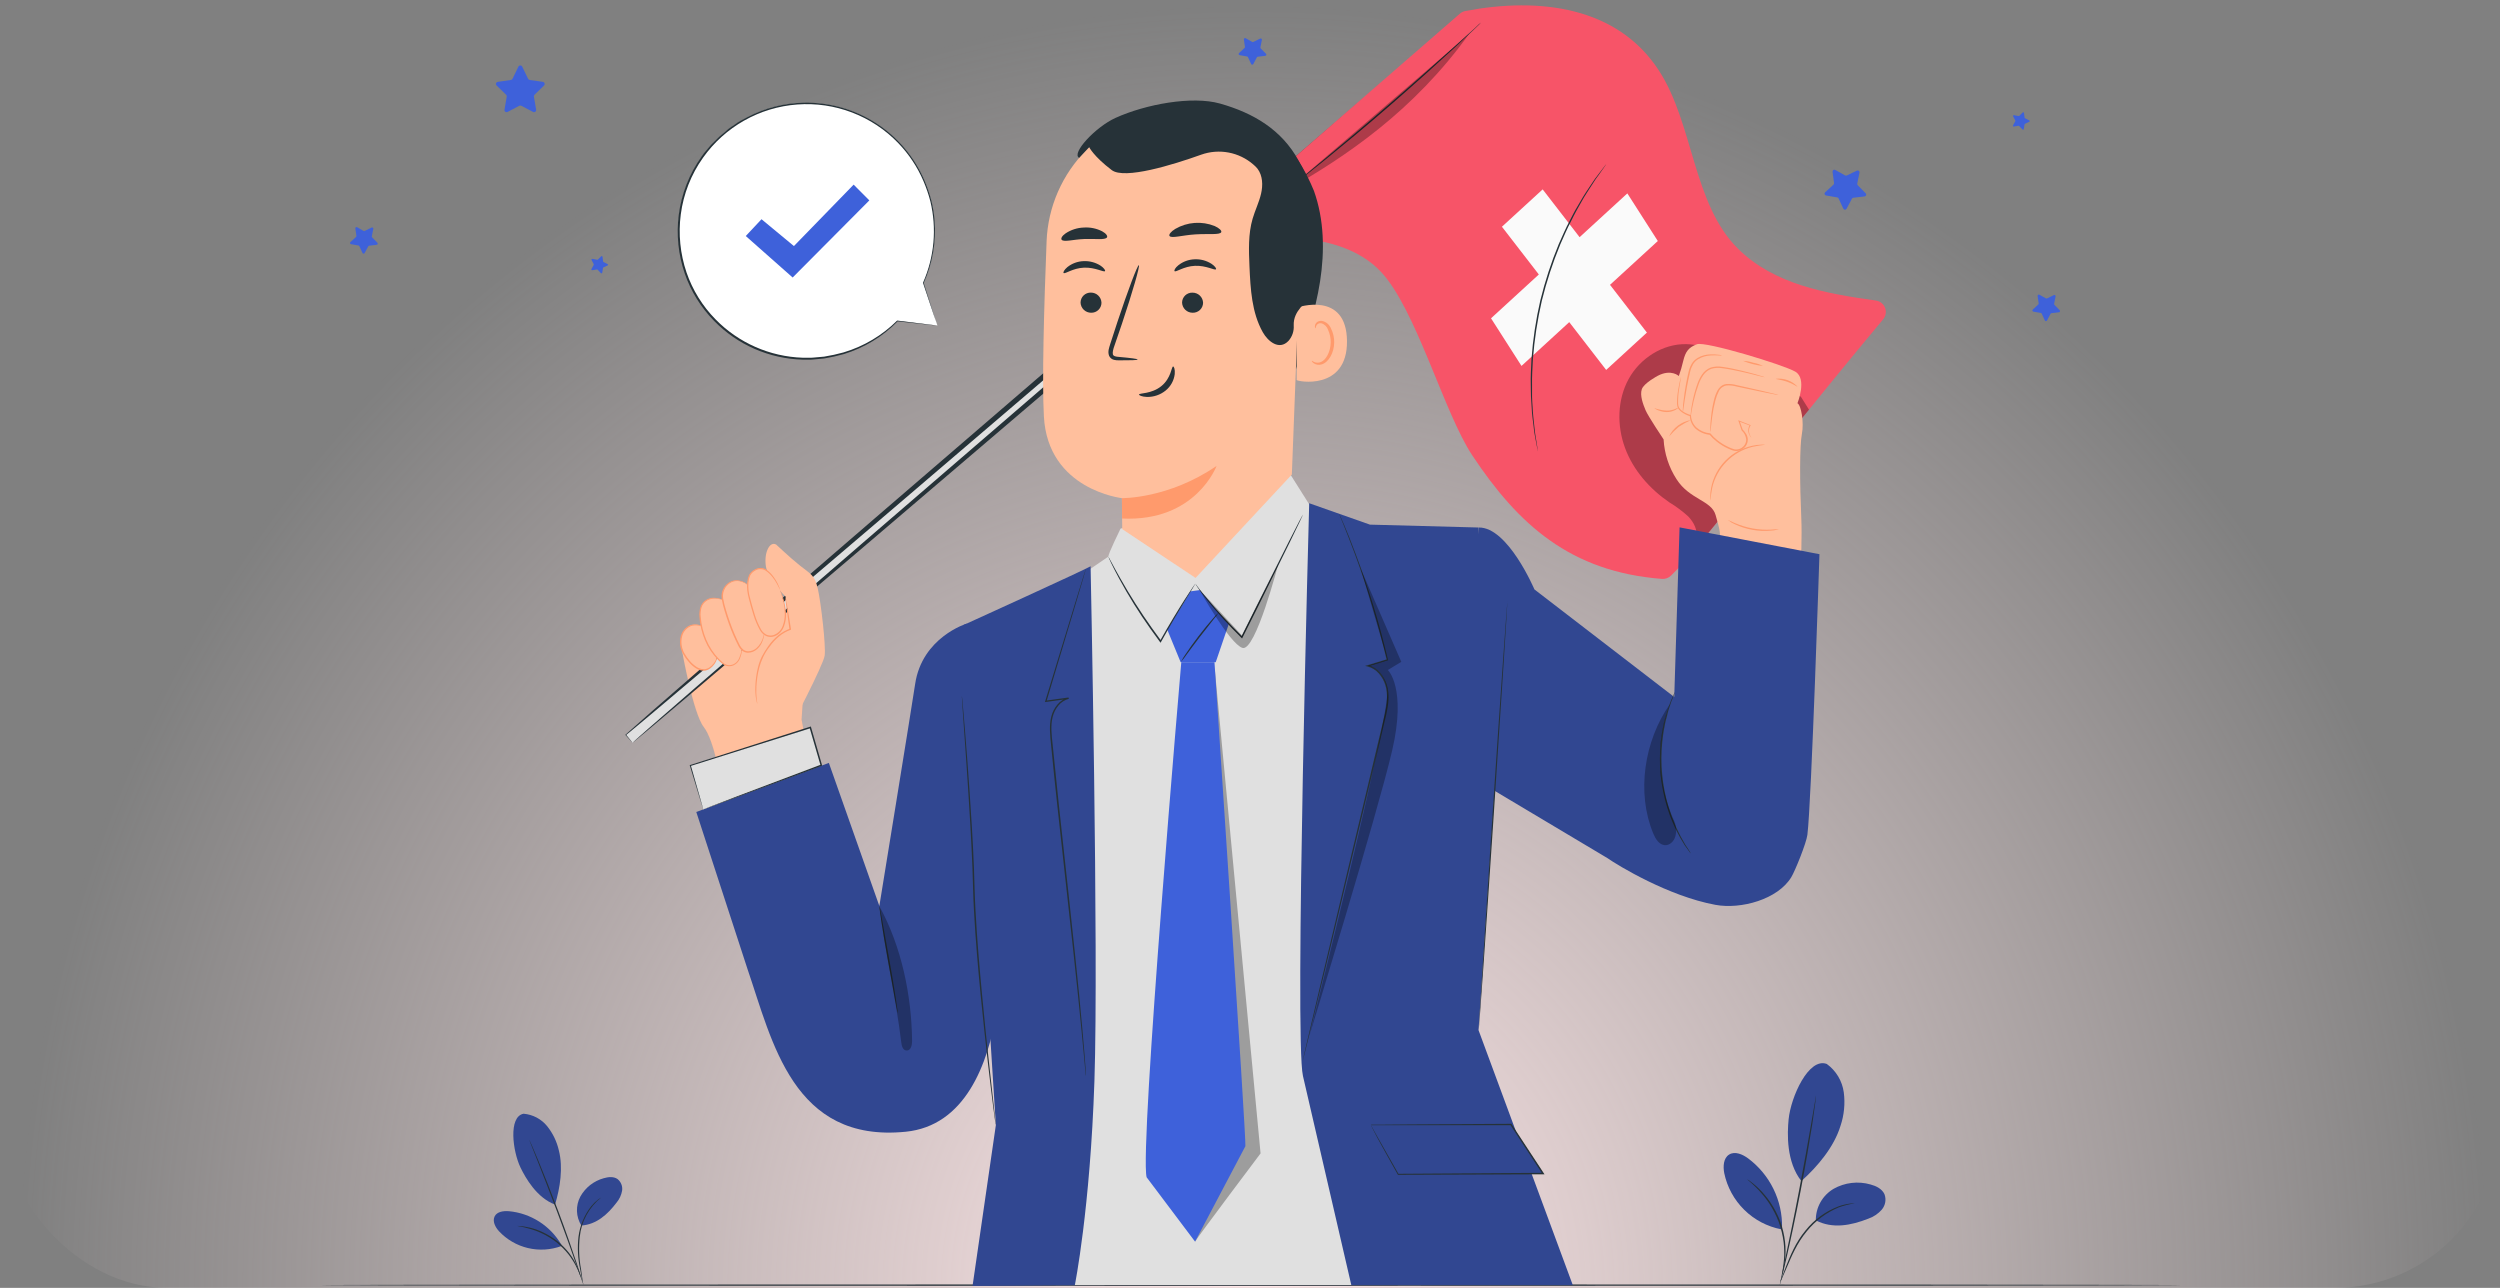 <svg xmlns="http://www.w3.org/2000/svg" width="363" height="187" viewBox="0 0 363 187" fill="none"><rect x="0" y="0" width="363" height="187" fill="#808080" stroke="none"/><rect x="0.333" y="0.5" width="362.667" height="186.5" rx="24" fill="url(#paint0_radial_2483_10552)"></rect><g clip-path="url(#clip0_2483_10552)"><path d="M46.167 186.602C46.167 186.543 106.835 186.493 181.658 186.493C256.482 186.493 317.167 186.543 317.167 186.602C317.167 186.66 256.511 186.71 181.658 186.71C106.806 186.71 46.167 186.66 46.167 186.602Z" fill="#263238"></path><path d="M75.843 9.715L76.678 11.442C76.701 11.486 76.734 11.525 76.775 11.554C76.816 11.583 76.863 11.602 76.912 11.609L78.822 11.884C78.879 11.893 78.933 11.918 78.976 11.956C79.02 11.993 79.052 12.042 79.07 12.097C79.088 12.152 79.09 12.21 79.077 12.266C79.063 12.322 79.034 12.373 78.994 12.414L77.615 13.757C77.578 13.791 77.55 13.834 77.534 13.881C77.518 13.929 77.514 13.979 77.523 14.029L77.849 15.927C77.858 15.983 77.852 16.041 77.83 16.095C77.808 16.148 77.772 16.194 77.726 16.227C77.679 16.261 77.624 16.282 77.567 16.286C77.51 16.29 77.453 16.279 77.401 16.252L75.692 15.355C75.648 15.332 75.598 15.321 75.548 15.321C75.498 15.321 75.448 15.332 75.404 15.355L73.699 16.252C73.648 16.279 73.59 16.29 73.533 16.286C73.476 16.282 73.421 16.261 73.374 16.227C73.328 16.194 73.292 16.148 73.27 16.095C73.249 16.041 73.242 15.983 73.252 15.927L73.578 14.029C73.586 13.979 73.582 13.929 73.566 13.881C73.55 13.834 73.522 13.791 73.486 13.757L72.106 12.414C72.064 12.374 72.034 12.323 72.02 12.266C72.005 12.21 72.007 12.151 72.025 12.095C72.043 12.04 72.076 11.991 72.121 11.953C72.166 11.916 72.22 11.892 72.278 11.884L74.188 11.609C74.237 11.602 74.284 11.583 74.324 11.554C74.364 11.525 74.396 11.487 74.418 11.442L75.253 9.715C75.273 9.653 75.313 9.598 75.366 9.559C75.419 9.521 75.483 9.5 75.548 9.5C75.614 9.5 75.677 9.521 75.731 9.559C75.784 9.598 75.823 9.653 75.843 9.715Z" fill="#3E61DA"></path><path d="M54.203 33.236L53.99 34.308C53.984 34.336 53.984 34.365 53.993 34.393C54.001 34.421 54.016 34.446 54.036 34.467L54.801 35.251C54.824 35.275 54.84 35.304 54.846 35.336C54.853 35.368 54.851 35.402 54.84 35.433C54.828 35.464 54.808 35.491 54.782 35.511C54.756 35.531 54.725 35.544 54.692 35.547L53.605 35.676C53.577 35.679 53.55 35.689 53.527 35.705C53.503 35.721 53.484 35.743 53.472 35.768L52.949 36.736C52.935 36.765 52.912 36.789 52.885 36.806C52.857 36.823 52.825 36.832 52.793 36.832C52.76 36.832 52.728 36.823 52.701 36.806C52.673 36.789 52.651 36.765 52.636 36.736L52.176 35.743C52.165 35.717 52.148 35.693 52.125 35.676C52.102 35.658 52.075 35.647 52.047 35.643L50.968 35.455C50.936 35.45 50.905 35.435 50.88 35.413C50.855 35.391 50.837 35.363 50.828 35.331C50.819 35.299 50.819 35.265 50.828 35.233C50.837 35.201 50.856 35.173 50.881 35.151L51.696 34.404C51.716 34.384 51.732 34.36 51.741 34.333C51.75 34.306 51.754 34.278 51.75 34.25L51.595 33.165C51.591 33.133 51.596 33.1 51.61 33.071C51.623 33.041 51.644 33.016 51.671 32.998C51.698 32.98 51.729 32.969 51.762 32.968C51.794 32.967 51.826 32.974 51.855 32.99L52.791 33.532C52.816 33.545 52.844 33.553 52.872 33.553C52.901 33.553 52.929 33.545 52.954 33.532L53.936 33.048C53.965 33.029 54 33.018 54.035 33.019C54.07 33.019 54.105 33.031 54.134 33.051C54.163 33.071 54.185 33.1 54.197 33.133C54.209 33.166 54.212 33.202 54.203 33.236Z" fill="#3E61DA"></path><path d="M183.225 5.798L183.012 6.87C183.007 6.898 183.009 6.927 183.016 6.955C183.024 6.982 183.039 7.008 183.058 7.029L183.823 7.813C183.846 7.836 183.862 7.866 183.869 7.898C183.876 7.929 183.874 7.963 183.863 7.993C183.852 8.024 183.833 8.051 183.807 8.072C183.782 8.092 183.751 8.105 183.719 8.109L182.628 8.238C182.599 8.24 182.572 8.25 182.548 8.266C182.525 8.282 182.506 8.304 182.494 8.33L181.984 9.298C181.969 9.327 181.946 9.351 181.918 9.368C181.89 9.385 181.858 9.394 181.825 9.394C181.793 9.394 181.761 9.385 181.733 9.368C181.705 9.351 181.682 9.327 181.667 9.298L181.207 8.301C181.195 8.275 181.177 8.253 181.154 8.235C181.132 8.218 181.105 8.206 181.077 8.201L179.995 8.009C179.962 8.004 179.932 7.989 179.907 7.967C179.882 7.945 179.864 7.916 179.854 7.885C179.845 7.853 179.845 7.819 179.855 7.787C179.864 7.755 179.882 7.726 179.907 7.704L180.71 6.962C180.73 6.943 180.746 6.92 180.755 6.894C180.765 6.867 180.768 6.839 180.764 6.812L180.609 5.727C180.604 5.695 180.609 5.661 180.622 5.631C180.635 5.601 180.656 5.575 180.683 5.557C180.71 5.538 180.742 5.527 180.774 5.526C180.807 5.524 180.84 5.532 180.868 5.548L181.825 6.086C181.851 6.098 181.879 6.104 181.907 6.104C181.935 6.104 181.963 6.098 181.988 6.086L182.975 5.602C183.005 5.587 183.038 5.58 183.071 5.583C183.105 5.587 183.136 5.599 183.163 5.62C183.189 5.641 183.209 5.668 183.22 5.7C183.231 5.731 183.233 5.765 183.225 5.798Z" fill="#3E61DA"></path><path d="M298.473 43.036L298.26 44.108C298.254 44.135 298.255 44.164 298.263 44.191C298.271 44.218 298.286 44.242 298.306 44.262L299.067 45.047C299.09 45.07 299.105 45.099 299.113 45.131C299.12 45.163 299.118 45.196 299.107 45.227C299.096 45.258 299.077 45.285 299.051 45.305C299.026 45.326 298.995 45.339 298.962 45.343L297.876 45.472C297.847 45.476 297.82 45.486 297.796 45.502C297.772 45.518 297.752 45.539 297.738 45.564L297.228 46.532C297.214 46.562 297.191 46.587 297.163 46.605C297.135 46.623 297.103 46.632 297.069 46.632C297.036 46.632 297.003 46.623 296.975 46.605C296.947 46.587 296.925 46.562 296.91 46.532L296.455 45.539C296.443 45.513 296.425 45.49 296.403 45.473C296.38 45.455 296.353 45.444 296.325 45.439L295.247 45.251C295.215 45.246 295.185 45.231 295.16 45.21C295.135 45.188 295.117 45.16 295.108 45.129C295.098 45.098 295.098 45.065 295.106 45.033C295.114 45.002 295.131 44.973 295.155 44.951L295.962 44.208C295.983 44.189 295.999 44.164 296.008 44.138C296.018 44.111 296.02 44.082 296.016 44.054L295.861 42.973C295.856 42.941 295.861 42.907 295.874 42.877C295.887 42.847 295.908 42.821 295.935 42.803C295.962 42.784 295.994 42.773 296.026 42.772C296.059 42.77 296.092 42.778 296.121 42.794L297.078 43.328C297.103 43.341 297.131 43.348 297.159 43.348C297.188 43.348 297.216 43.341 297.241 43.328L298.223 42.844C298.252 42.831 298.285 42.826 298.317 42.829C298.349 42.833 298.38 42.846 298.405 42.865C298.431 42.885 298.451 42.911 298.463 42.941C298.475 42.971 298.478 43.004 298.473 43.036Z" fill="#3E61DA"></path><path d="M294.654 17.679L294.027 17.976C294.01 17.983 293.996 17.995 293.985 18.009C293.974 18.024 293.967 18.041 293.964 18.059L293.855 18.743C293.852 18.764 293.843 18.782 293.829 18.798C293.815 18.814 293.797 18.825 293.777 18.831C293.757 18.837 293.736 18.837 293.716 18.832C293.696 18.827 293.678 18.816 293.663 18.802L293.187 18.301C293.176 18.287 293.161 18.276 293.144 18.27C293.127 18.265 293.108 18.264 293.091 18.267L292.405 18.376C292.385 18.379 292.364 18.376 292.345 18.368C292.326 18.36 292.309 18.347 292.297 18.33C292.285 18.313 292.278 18.294 292.276 18.273C292.275 18.252 292.279 18.232 292.288 18.213L292.618 17.604C292.627 17.588 292.631 17.57 292.631 17.552C292.631 17.534 292.627 17.516 292.618 17.5L292.301 16.882C292.292 16.864 292.289 16.843 292.291 16.823C292.293 16.802 292.301 16.783 292.313 16.767C292.326 16.75 292.343 16.738 292.362 16.73C292.381 16.723 292.402 16.721 292.422 16.724L293.103 16.849C293.121 16.853 293.14 16.852 293.157 16.847C293.174 16.842 293.19 16.832 293.204 16.82L293.693 16.328C293.708 16.314 293.726 16.304 293.746 16.3C293.766 16.296 293.787 16.297 293.807 16.304C293.826 16.311 293.843 16.323 293.856 16.339C293.869 16.355 293.878 16.374 293.881 16.394L293.972 17.078C293.975 17.097 293.982 17.114 293.992 17.129C294.002 17.144 294.015 17.157 294.031 17.166L294.65 17.479C294.668 17.488 294.684 17.502 294.695 17.52C294.706 17.537 294.712 17.557 294.713 17.578C294.713 17.599 294.708 17.619 294.698 17.637C294.687 17.655 294.672 17.669 294.654 17.679Z" fill="#3E61DA"></path><path d="M88.238 38.539L87.611 38.835C87.595 38.843 87.581 38.855 87.571 38.869C87.561 38.884 87.554 38.901 87.553 38.919L87.444 39.603C87.44 39.623 87.431 39.642 87.417 39.658C87.403 39.673 87.386 39.685 87.366 39.691C87.346 39.697 87.325 39.697 87.305 39.692C87.284 39.687 87.266 39.676 87.252 39.661L86.775 39.161C86.763 39.146 86.748 39.136 86.73 39.13C86.712 39.124 86.693 39.123 86.675 39.127L85.99 39.236C85.969 39.239 85.948 39.237 85.928 39.229C85.909 39.221 85.892 39.208 85.88 39.191C85.868 39.174 85.862 39.153 85.861 39.132C85.861 39.111 85.866 39.091 85.877 39.073L86.207 38.464C86.215 38.448 86.219 38.43 86.219 38.412C86.219 38.394 86.215 38.376 86.207 38.36L85.894 37.742C85.883 37.724 85.879 37.703 85.88 37.683C85.882 37.662 85.889 37.642 85.901 37.626C85.913 37.609 85.93 37.596 85.95 37.589C85.969 37.581 85.99 37.58 86.01 37.584L86.696 37.709C86.712 37.717 86.73 37.721 86.749 37.721C86.767 37.72 86.785 37.714 86.8 37.705L87.293 37.212C87.309 37.199 87.327 37.189 87.347 37.185C87.368 37.181 87.388 37.182 87.408 37.189C87.427 37.196 87.444 37.208 87.457 37.224C87.47 37.24 87.479 37.259 87.482 37.279L87.573 37.963C87.575 37.981 87.582 37.998 87.592 38.013C87.602 38.027 87.616 38.039 87.632 38.047L88.251 38.364C88.263 38.375 88.273 38.389 88.279 38.405C88.285 38.421 88.287 38.438 88.286 38.454C88.285 38.471 88.28 38.487 88.272 38.502C88.263 38.517 88.252 38.529 88.238 38.539Z" fill="#3E61DA"></path><path d="M270.001 25.043L269.675 26.658C269.667 26.7 269.67 26.744 269.682 26.785C269.695 26.826 269.716 26.864 269.746 26.895L270.895 28.076C270.93 28.111 270.955 28.155 270.965 28.204C270.976 28.252 270.973 28.302 270.956 28.349C270.94 28.396 270.91 28.437 270.872 28.467C270.833 28.498 270.786 28.517 270.737 28.523L269.098 28.714C269.056 28.72 269.016 28.735 268.981 28.759C268.946 28.783 268.918 28.815 268.898 28.852L268.125 30.308C268.103 30.352 268.069 30.389 268.027 30.415C267.986 30.441 267.938 30.455 267.888 30.455C267.839 30.455 267.791 30.441 267.749 30.415C267.708 30.389 267.674 30.352 267.652 30.308L266.963 28.814C266.945 28.775 266.918 28.741 266.884 28.715C266.849 28.688 266.809 28.671 266.766 28.664L265.141 28.385C265.092 28.376 265.046 28.354 265.009 28.32C264.972 28.287 264.945 28.244 264.932 28.197C264.918 28.149 264.917 28.098 264.931 28.051C264.944 28.003 264.97 27.96 265.007 27.926L266.219 26.812C266.25 26.782 266.274 26.746 266.289 26.705C266.304 26.665 266.308 26.621 266.302 26.578L266.085 24.939C266.078 24.89 266.085 24.841 266.105 24.796C266.124 24.751 266.156 24.713 266.197 24.685C266.237 24.657 266.284 24.641 266.333 24.639C266.382 24.637 266.431 24.648 266.474 24.672L267.916 25.477C267.954 25.496 267.996 25.507 268.039 25.507C268.082 25.507 268.124 25.496 268.162 25.477L269.625 24.772C269.668 24.751 269.715 24.742 269.763 24.747C269.81 24.751 269.856 24.767 269.894 24.795C269.933 24.823 269.963 24.861 269.982 24.904C270.001 24.948 270.007 24.996 270.001 25.043Z" fill="#3E61DA"></path><path d="M76.027 161.713C76.689 161.769 77.333 161.958 77.92 162.268C78.508 162.579 79.026 163.004 79.445 163.519C80.276 164.555 80.859 165.767 81.15 167.061C81.781 169.543 81.334 172.455 80.594 174.904C77.928 173.916 76.311 171.037 75.579 169.531C74.43 167.14 73.799 162.13 76.022 161.713" fill="#314791"></path><path d="M84.414 177.949C84.021 177.321 83.8 176.6 83.775 175.859C83.75 175.119 83.922 174.385 84.272 173.731C84.633 173.085 85.121 172.517 85.705 172.06C86.289 171.604 86.958 171.269 87.674 171.074C88.33 170.882 89.091 170.807 89.655 171.191C89.907 171.389 90.103 171.65 90.221 171.949C90.34 172.247 90.376 172.571 90.328 172.889C90.219 173.521 89.945 174.114 89.534 174.607C88.209 176.351 86.608 177.795 84.414 177.945" fill="#314791"></path><path d="M84.602 186.222C84.551 186.053 84.513 185.88 84.489 185.704C84.422 185.337 84.335 184.87 84.234 184.294C83.899 182.735 83.82 181.131 84 179.547C84.207 177.957 84.833 176.452 85.814 175.183C86.117 174.806 86.464 174.466 86.846 174.169C86.95 174.09 87.057 174.016 87.168 173.948C87.243 173.898 87.285 173.877 87.289 173.881C86.419 174.577 85.697 175.438 85.164 176.415C84.63 177.392 84.298 178.465 84.184 179.572C84.011 181.135 84.071 182.715 84.364 184.261C84.452 184.858 84.523 185.346 84.56 185.684C84.593 185.861 84.607 186.041 84.602 186.222Z" fill="#263238"></path><path d="M76.841 165.488C76.886 165.551 76.921 165.62 76.946 165.693C77.017 165.847 77.105 166.047 77.218 166.289C77.448 166.815 77.769 167.57 78.162 168.513C78.944 170.394 79.988 173.01 81.088 175.926C82.187 178.842 83.102 181.5 83.745 183.436C84.067 184.403 84.322 185.188 84.489 185.734L84.681 186.36C84.704 186.434 84.722 186.509 84.736 186.585C84.697 186.518 84.666 186.447 84.644 186.373C84.585 186.214 84.514 186.01 84.422 185.755L83.62 183.477C82.947 181.554 82.003 178.888 80.912 175.989C79.821 173.089 78.797 170.457 78.049 168.563C77.677 167.633 77.376 166.869 77.159 166.318C77.059 166.068 76.984 165.864 76.921 165.705C76.889 165.635 76.862 165.563 76.841 165.488Z" fill="#263238"></path><path d="M81.493 180.707C80.704 179.357 79.605 178.215 78.286 177.373C76.967 176.532 75.466 176.015 73.908 175.868C73.118 175.801 72.161 175.922 71.818 176.627C71.475 177.332 71.914 178.183 72.449 178.771C73.582 179.985 75.049 180.837 76.666 181.219C78.283 181.602 79.977 181.497 81.535 180.92" fill="#314791"></path><path d="M75.099 178C75.264 177.994 75.429 178.003 75.592 178.025C75.786 178.037 75.978 178.062 76.169 178.1C76.425 178.138 76.679 178.19 76.929 178.254C77.233 178.325 77.533 178.411 77.828 178.513C78.169 178.634 78.504 178.774 78.831 178.93C79.574 179.278 80.275 179.709 80.92 180.215C81.565 180.729 82.147 181.317 82.655 181.967C82.874 182.251 83.076 182.548 83.261 182.856C83.427 183.125 83.576 183.403 83.708 183.69C83.822 183.921 83.924 184.158 84.013 184.399C84.089 184.578 84.153 184.762 84.205 184.95C84.262 185.105 84.303 185.266 84.326 185.43C84.289 185.43 84.105 184.758 83.591 183.761C83.45 183.487 83.296 183.222 83.127 182.964C82.94 182.664 82.737 182.374 82.517 182.096C82.011 181.465 81.438 180.89 80.808 180.382C80.166 179.886 79.475 179.459 78.743 179.109C78.425 178.953 78.098 178.813 77.765 178.692C77.456 178.571 77.155 178.492 76.883 178.413C75.793 178.087 75.099 178.041 75.099 178Z" fill="#263238"></path><path d="M265.249 154.487C265.919 154.973 266.483 155.59 266.907 156.3C267.332 157.01 267.608 157.798 267.719 158.617C267.932 160.258 267.767 161.926 267.234 163.494C266.298 166.543 263.933 169.359 261.559 171.491C259.361 168.709 259.503 164.604 259.708 162.526C260.034 159.239 262.633 153.494 265.249 154.487Z" fill="#314791"></path><path d="M263.657 177.202C263.645 176.278 263.877 175.366 264.332 174.56C264.786 173.754 265.446 173.083 266.244 172.613C267.049 172.159 267.937 171.87 268.855 171.762C269.774 171.654 270.704 171.729 271.593 171.983C272.429 172.205 273.265 172.618 273.624 173.394C273.765 173.767 273.804 174.172 273.737 174.566C273.669 174.959 273.497 175.328 273.24 175.634C272.714 176.237 272.038 176.692 271.28 176.952C268.735 177.949 266.085 178.454 263.657 177.198" fill="#314791"></path><path d="M258.496 186.126C258.548 185.913 258.619 185.705 258.709 185.505C258.876 185.088 259.089 184.508 259.348 183.836C259.913 182.443 260.673 180.44 262.178 178.642C263.428 177.083 265.073 175.885 266.942 175.171C267.507 174.964 268.095 174.824 268.693 174.754C268.906 174.725 269.073 174.729 269.182 174.721C269.239 174.712 269.296 174.712 269.353 174.721C268.55 174.838 267.76 175.035 266.996 175.309C265.182 176.057 263.585 177.25 262.353 178.776C260.882 180.54 260.101 182.51 259.503 183.886C259.206 184.579 258.968 185.138 258.793 185.526C258.714 185.735 258.615 185.937 258.496 186.126Z" fill="#263238"></path><path d="M263.678 159.034C263.691 159.128 263.691 159.224 263.678 159.318C263.653 159.531 263.619 159.798 263.578 160.131C263.482 160.836 263.335 161.854 263.16 163.11C262.771 165.613 262.186 169.084 261.455 172.893C260.723 176.702 259.984 180.131 259.411 182.609C259.127 183.861 258.889 184.85 258.713 185.53C258.63 185.855 258.563 186.118 258.508 186.322C258.489 186.415 258.459 186.506 258.421 186.593C258.425 186.498 258.439 186.403 258.462 186.31L258.625 185.509L259.252 182.568C259.783 180.064 260.506 176.648 261.229 172.839C261.952 169.03 262.566 165.58 262.997 163.073C263.206 161.842 263.381 160.836 263.507 160.111C263.565 159.777 263.611 159.51 263.649 159.305C263.65 159.214 263.66 159.123 263.678 159.034Z" fill="#263238"></path><path d="M258.755 178.25C258.791 176.303 258.363 174.375 257.504 172.625C256.646 170.876 255.383 169.356 253.819 168.192C253.021 167.607 251.922 167.119 251.078 167.637C250.234 168.154 250.175 169.355 250.359 170.332C250.778 172.357 251.788 174.213 253.262 175.666C254.736 177.119 256.608 178.104 258.642 178.496" fill="#314791"></path><path d="M253.69 171.229C253.873 171.326 254.045 171.442 254.204 171.575C254.4 171.714 254.589 171.865 254.768 172.025C254.977 172.217 255.236 172.417 255.479 172.68C255.756 172.953 256.018 173.239 256.264 173.54C256.553 173.881 256.824 174.238 257.075 174.608C257.647 175.462 258.12 176.377 258.487 177.336C258.836 178.303 259.072 179.307 259.19 180.327C259.239 180.772 259.263 181.219 259.261 181.666C259.264 182.055 259.244 182.444 259.202 182.83C259.175 183.15 259.131 183.467 259.068 183.782C259.035 184.022 258.983 184.259 258.914 184.491C258.875 184.694 258.815 184.893 258.734 185.083C258.684 185.083 258.935 184.224 259.039 182.818C259.071 182.435 259.08 182.051 259.068 181.666C259.062 181.226 259.033 180.786 258.981 180.348C258.85 179.352 258.612 178.373 258.27 177.428C257.909 176.487 257.45 175.586 256.899 174.741C256.636 174.357 256.385 173.99 256.118 173.673C255.85 173.356 255.6 173.064 255.362 172.805C254.384 171.775 253.661 171.266 253.69 171.229Z" fill="#263238"></path><path d="M136.114 47.262L130.33 46.586C127.066 49.885 122.684 51.845 118.045 52.082C113.407 52.319 108.847 50.815 105.263 47.867C101.678 44.918 99.328 40.738 98.674 36.147C98.021 31.557 99.111 26.888 101.73 23.059C104.349 19.23 108.308 16.518 112.829 15.455C117.35 14.392 122.106 15.055 126.161 17.315C130.217 19.574 133.28 23.266 134.747 27.665C136.215 32.064 135.981 36.852 134.091 41.088L136.114 47.262Z" fill="white"></path><path d="M136.114 47.262L135.972 46.845L135.554 45.66C135.203 44.617 134.685 43.082 134.016 41.071L134.117 41.092C134.111 41.097 134.105 41.102 134.097 41.105C134.09 41.108 134.083 41.109 134.075 41.109C134.067 41.109 134.059 41.108 134.052 41.105C134.045 41.102 134.038 41.097 134.033 41.092C134.026 41.081 134.022 41.069 134.022 41.056C134.022 41.044 134.026 41.031 134.033 41.021C135.673 37.3 136.04 33.144 135.078 29.194C134.82 28.206 134.489 27.238 134.087 26.298C133.212 24.249 131.97 22.376 130.422 20.771C128.542 18.818 126.252 17.303 123.718 16.335C121.183 15.367 118.466 14.97 115.759 15.172C113.053 15.373 110.425 16.169 108.062 17.502C105.7 18.834 103.661 20.672 102.092 22.882C100.349 25.325 99.236 28.159 98.849 31.134C98.479 33.971 98.765 36.855 99.685 39.565C100.561 42.112 101.996 44.433 103.885 46.357C107.232 49.788 111.781 51.79 116.577 51.943H117.371C117.63 51.955 117.89 51.947 118.148 51.918L119.665 51.784C120.614 51.633 121.553 51.429 122.478 51.171C125.416 50.298 128.092 48.709 130.263 46.549C130.278 46.544 130.294 46.544 130.309 46.549L134.593 47.083L135.705 47.224L136.089 47.279L135.725 47.245L134.626 47.129L130.297 46.657H130.343C128.174 48.875 125.48 50.512 122.511 51.417C121.578 51.682 120.631 51.894 119.673 52.051L118.144 52.193C117.882 52.224 117.618 52.234 117.354 52.222H116.556C111.701 52.089 107.088 50.073 103.697 46.603C101.781 44.657 100.324 42.31 99.43 39.732C98.487 36.987 98.188 34.062 98.556 31.184C98.944 28.152 100.073 25.262 101.845 22.769C102.055 22.456 102.283 22.156 102.531 21.872L103.258 21.017L104.052 20.224C104.311 19.952 104.59 19.699 104.888 19.469L105.723 18.76C106.003 18.518 106.329 18.343 106.626 18.126C106.923 17.909 107.228 17.709 107.546 17.525L108.532 16.999C111.058 15.681 113.856 14.967 116.706 14.913C120.433 14.834 124.098 15.872 127.227 17.895C130.356 19.917 132.806 22.83 134.259 26.257C134.66 27.204 134.989 28.18 135.245 29.177C135.472 30.113 135.625 31.066 135.7 32.026C135.948 35.133 135.408 38.252 134.129 41.096L134.025 41.042C134.03 41.036 134.036 41.032 134.043 41.029C134.049 41.026 134.057 41.025 134.064 41.025C134.072 41.025 134.079 41.026 134.086 41.029C134.093 41.032 134.099 41.036 134.104 41.042C134.113 41.05 134.12 41.06 134.125 41.071L135.608 45.702C135.771 46.215 135.893 46.607 135.98 46.878C136.068 47.149 136.114 47.262 136.114 47.262Z" fill="#263238"></path><path d="M108.285 34.271L110.571 31.831L115.277 35.727L123.949 26.808L126.226 29.098L115.093 40.295L108.285 34.271Z" fill="#3E61DA"></path><path d="M176.342 96.302C175.534 96.396 174.718 96.417 173.906 96.365C173.091 96.384 172.276 96.333 171.47 96.21C172.28 96.118 173.096 96.097 173.91 96.148C174.724 96.127 175.538 96.179 176.342 96.302Z" fill="#263238"></path><path d="M99.024 94.441C99.024 94.441 100.646 103.619 102.18 105.555C103.713 107.491 104.687 113.569 104.687 113.569L117.224 109.059L116.389 104.47L117.153 92.86C117.153 92.86 112.857 85.705 113.024 85.951C113.192 86.198 99.024 94.441 99.024 94.441Z" fill="#FFBF9D"></path><path d="M104.7 113.561C104.7 113.502 103.688 107.478 102.192 105.555C101.398 104.545 100.583 101.575 100.04 99.26C99.446 96.757 99.041 94.458 99.037 94.433C99.075 94.433 102.593 92.368 106.062 90.307C112.122 86.702 113.049 86.026 113.058 85.947C113.058 85.947 113.058 85.947 113.079 85.947C113.263 86.285 117.162 92.785 117.204 92.852L116.422 104.454L117.258 109.043L104.7 113.561ZM99.037 94.441C99.091 94.742 100.709 103.644 102.188 105.542C102.982 106.552 103.626 108.68 104.027 110.286C104.428 111.892 104.691 113.402 104.716 113.552L117.254 109.047L116.418 104.458L117.178 92.852C117.133 92.768 116.113 91.075 115.11 89.397C114.508 88.396 114.032 87.595 113.689 87.019C113.484 86.681 113.329 86.415 113.221 86.235C113.112 86.056 113.083 86.006 113.062 85.964C112.648 86.515 99.685 94.049 99.037 94.441Z" fill="#FF9A6C"></path><path d="M140.356 90.549C140.356 90.549 133.874 92.531 132.875 99.343C132.411 102.497 127.681 131.55 127.681 131.55L120.35 110.774L101.101 117.899C101.101 117.899 108.114 139.426 108.532 140.69C112.134 151.187 115.131 165.976 131.517 164.328C148.551 162.609 145.35 129.572 145.35 129.572L140.356 90.549Z" fill="#314791"></path><path d="M206.783 7.276L90.868 106.7L91.856 107.849L207.772 8.425L206.783 7.276Z" fill="#E0E0E0"></path><path d="M91.853 107.849C91.9 107.794 91.952 107.744 92.008 107.699L92.455 107.282L94.21 105.734L100.951 99.864L125.716 78.442C146.625 60.403 175.482 35.534 207.481 8.083L207.431 8.713L206.449 7.57L207.076 7.62C146.315 59.731 96.27 102.421 90.896 106.735V106.672C91.289 107.156 91.527 107.444 91.669 107.615C91.733 107.69 91.793 107.768 91.849 107.849C91.849 107.849 91.807 107.816 91.661 107.657L90.825 106.731L90.796 106.698L90.829 106.668C95.919 102.013 145.726 59.055 206.491 6.944L206.829 6.652L207.122 6.99L208.104 8.129L208.396 8.467L208.058 8.759C175.92 36.323 146.821 61.166 125.804 79.067L100.938 100.214C98.013 102.688 95.74 104.612 94.193 105.913L92.442 107.373C92.257 107.545 92.06 107.704 91.853 107.849Z" fill="#263238"></path><path d="M112.711 79.081C112.832 79.156 114.525 80.829 116.155 82.122C117.784 83.415 118.29 83.507 118.741 85.46C119.193 87.412 119.933 93.757 119.744 95.176C119.556 96.594 114.704 105.789 114.704 105.789C114.704 105.789 110.082 107.458 109.765 101.346C109.447 95.234 114.78 91.334 114.78 91.334L114.069 86.619C114.069 86.619 111.495 84.166 111.202 82.197C110.91 80.228 111.779 78.513 112.711 79.081Z" fill="#FFBF9D"></path><path d="M102.434 91.104C100.412 90.09 99.509 91.204 99.154 91.85C98.821 92.526 98.751 93.3 98.957 94.024C99.154 94.695 99.492 95.317 99.948 95.847C100.533 96.573 101.269 97.211 102.138 97.27C103.007 97.328 104.06 96.248 104.169 95.213" fill="#FFBF9D"></path><path d="M104.169 95.229C104.169 95.229 104.169 95.279 104.169 95.371C104.154 95.514 104.122 95.654 104.073 95.788C103.898 96.27 103.591 96.692 103.187 97.007C102.905 97.242 102.555 97.378 102.188 97.394C101.775 97.376 101.374 97.247 101.026 97.023C100.651 96.779 100.315 96.481 100.027 96.139C99.706 95.783 99.426 95.392 99.192 94.975C98.96 94.568 98.812 94.12 98.757 93.656C98.702 93.191 98.74 92.721 98.87 92.271C98.976 91.901 99.175 91.563 99.449 91.291C99.722 91.019 100.061 90.82 100.433 90.715C100.938 90.616 101.462 90.674 101.933 90.882C102.059 90.933 102.182 90.991 102.301 91.057C102.384 91.103 102.426 91.132 102.422 91.137C102.245 91.09 102.072 91.032 101.904 90.962C101.445 90.793 100.948 90.758 100.47 90.861C100.131 90.97 99.825 91.162 99.579 91.419C99.333 91.676 99.155 91.991 99.062 92.334C98.946 92.757 98.915 93.199 98.97 93.634C99.025 94.069 99.166 94.49 99.384 94.871C99.608 95.268 99.873 95.641 100.174 95.984C100.449 96.305 100.768 96.586 101.122 96.819C101.436 97.031 101.801 97.156 102.18 97.182C102.508 97.169 102.824 97.054 103.082 96.852C103.475 96.561 103.785 96.173 103.981 95.726C104.131 95.421 104.148 95.225 104.169 95.229Z" fill="#FF9A6C"></path><path d="M105.072 87.132C104.527 86.913 103.939 86.826 103.354 86.878C103.039 86.922 102.739 87.042 102.481 87.227C102.222 87.412 102.013 87.658 101.87 87.942C101.651 88.491 101.578 89.087 101.657 89.673C101.87 92.368 103.112 94.842 104.959 96.323C105.211 96.533 105.528 96.651 105.856 96.659C106.185 96.667 106.506 96.563 106.768 96.365C107.136 96.093 107.491 95.705 107.775 94.091" fill="#FFBF9D"></path><path d="M107.775 94.091C107.785 94.15 107.785 94.211 107.775 94.27C107.775 94.387 107.734 94.558 107.688 94.775C107.633 95.042 107.556 95.305 107.458 95.559C107.335 95.91 107.108 96.216 106.806 96.435C106.622 96.573 106.409 96.668 106.183 96.713C105.958 96.758 105.725 96.751 105.502 96.694C105.256 96.629 105.028 96.507 104.838 96.339C104.636 96.176 104.444 96.001 104.261 95.818C103.451 94.994 102.806 94.024 102.359 92.96C101.911 91.899 101.641 90.771 101.561 89.623C101.508 89.114 101.559 88.6 101.712 88.112C101.863 87.685 102.158 87.323 102.547 87.09C102.865 86.899 103.229 86.796 103.6 86.794C103.876 86.793 104.15 86.828 104.415 86.898C104.581 86.942 104.744 86.995 104.904 87.057C105.016 87.099 105.07 87.124 105.067 87.132C105.067 87.132 104.829 87.069 104.399 86.982C103.8 86.826 103.163 86.912 102.627 87.219C102.273 87.441 102.006 87.776 101.87 88.171C101.733 88.636 101.692 89.124 101.749 89.606C101.837 90.732 102.107 91.836 102.547 92.876C102.983 93.921 103.609 94.876 104.395 95.692C104.574 95.876 104.762 96.047 104.95 96.206C105.119 96.359 105.321 96.471 105.54 96.535C105.738 96.588 105.946 96.596 106.149 96.559C106.351 96.523 106.542 96.442 106.71 96.323C106.994 96.126 107.213 95.848 107.337 95.526C107.442 95.279 107.529 95.026 107.596 94.766C107.696 94.328 107.759 94.086 107.775 94.091Z" fill="#FF9A6C"></path><path d="M108.741 85.084C108.462 84.796 108.118 84.579 107.738 84.451C107.357 84.323 106.952 84.288 106.555 84.35C106.126 84.459 105.739 84.691 105.442 85.018C105.144 85.345 104.95 85.753 104.883 86.189C104.831 86.737 104.894 87.29 105.067 87.812C105.565 89.703 106.236 91.544 107.073 93.311C107.24 93.741 107.506 94.125 107.851 94.433C108.148 94.621 108.5 94.706 108.851 94.674C109.202 94.641 109.532 94.493 109.79 94.254C110.375 93.79 110.772 93.123 111.014 91.751" fill="#FFBF9D"></path><path d="M111.01 91.754C111.019 91.819 111.019 91.885 111.01 91.95C110.986 92.131 110.951 92.311 110.906 92.488C110.841 92.776 110.745 93.055 110.621 93.323C110.458 93.682 110.218 94.002 109.919 94.261C109.557 94.594 109.083 94.779 108.59 94.779C108.311 94.771 108.04 94.68 107.813 94.516C107.585 94.34 107.395 94.118 107.257 93.865C106.692 92.772 106.203 91.642 105.795 90.482C105.573 89.868 105.377 89.259 105.205 88.667C105.024 88.099 104.884 87.519 104.787 86.931C104.708 86.378 104.822 85.814 105.109 85.334C105.363 84.92 105.738 84.594 106.183 84.399C106.553 84.246 106.961 84.207 107.353 84.287C107.648 84.347 107.931 84.457 108.189 84.612C108.347 84.709 108.496 84.82 108.632 84.946C108.683 84.987 108.728 85.035 108.766 85.088C108.766 85.088 108.561 84.916 108.147 84.67C107.897 84.535 107.626 84.441 107.345 84.391C106.978 84.329 106.601 84.374 106.258 84.52C105.848 84.71 105.505 85.02 105.276 85.409C105.018 85.858 104.921 86.382 105 86.894C105.1 87.469 105.239 88.036 105.418 88.592C105.594 89.18 105.786 89.781 106.008 90.39C106.411 91.533 106.89 92.648 107.441 93.727C107.562 93.961 107.73 94.167 107.934 94.332C108.13 94.476 108.364 94.557 108.607 94.566C109.056 94.569 109.49 94.407 109.827 94.111C110.323 93.668 110.674 93.087 110.835 92.442C110.943 92.013 110.989 91.754 111.01 91.754Z" fill="#FF9A6C"></path><path d="M113.238 85.622C113.617 86.593 113.871 87.607 113.994 88.642C114.137 89.66 113.912 90.696 113.359 91.562C113.113 91.942 112.728 92.211 112.287 92.31C111.845 92.409 111.382 92.331 110.998 92.092C110.524 91.688 110.169 91.163 109.969 90.574C109.521 89.451 109.153 88.299 108.87 87.124C108.691 86.531 108.582 85.919 108.544 85.3C108.509 84.707 108.599 84.113 108.808 83.557C109.033 83.002 110.216 82.055 111.315 82.835C112.212 83.559 112.879 84.527 113.238 85.622Z" fill="#FFBF9D"></path><path d="M113.238 85.621C113.238 85.621 113.104 85.308 112.82 84.787C112.643 84.459 112.439 84.146 112.21 83.853C111.918 83.462 111.564 83.122 111.161 82.847C110.914 82.702 110.63 82.632 110.343 82.644C110.057 82.657 109.781 82.752 109.547 82.918C109.273 83.081 109.051 83.318 108.908 83.602C108.782 83.923 108.703 84.26 108.674 84.603C108.617 85.354 108.696 86.109 108.908 86.831C109.104 87.595 109.326 88.387 109.572 89.184C109.802 89.959 110.118 90.706 110.513 91.412C110.697 91.735 110.973 91.997 111.307 92.163C111.631 92.3 111.995 92.317 112.331 92.209C112.643 92.096 112.925 91.914 113.156 91.676C113.387 91.438 113.561 91.151 113.664 90.836C113.869 90.282 113.967 89.695 113.952 89.105C113.924 88.241 113.784 87.384 113.534 86.556L113.33 85.88C113.297 85.803 113.275 85.721 113.267 85.638C113.308 85.71 113.343 85.786 113.371 85.863C113.43 86.018 113.518 86.239 113.614 86.531C113.904 87.359 114.077 88.224 114.128 89.101C114.154 89.714 114.06 90.326 113.852 90.903C113.736 91.229 113.56 91.53 113.334 91.791C113.085 92.072 112.766 92.282 112.41 92.401C112.029 92.528 111.613 92.51 111.244 92.351C110.871 92.167 110.561 91.877 110.354 91.516C109.948 90.795 109.624 90.031 109.389 89.238C109.129 88.433 108.916 87.641 108.72 86.869C108.62 86.488 108.546 86.1 108.498 85.709C108.461 85.332 108.461 84.952 108.498 84.574C108.531 84.21 108.617 83.853 108.753 83.515C108.917 83.198 109.168 82.934 109.476 82.755C109.752 82.575 110.071 82.474 110.4 82.463C110.706 82.456 111.007 82.541 111.265 82.705C111.679 82.995 112.04 83.355 112.331 83.769C112.555 84.073 112.752 84.395 112.92 84.733C113.026 84.945 113.12 85.164 113.2 85.388C113.22 85.464 113.232 85.543 113.238 85.621Z" fill="#FF9A6C"></path><path d="M114.044 86.648C114.085 86.757 114.113 86.871 114.128 86.986C114.17 87.241 114.228 87.558 114.299 87.946C114.437 88.809 114.629 89.973 114.851 91.35V91.425L114.776 91.454C114.188 91.674 113.641 91.987 113.154 92.381C112.619 92.821 112.147 93.332 111.75 93.899C110.224 95.822 109.94 98.071 109.832 99.64C109.796 100.263 109.808 100.887 109.869 101.509C109.919 101.947 109.986 102.184 109.965 102.189C109.944 102.193 109.936 102.134 109.903 102.022C109.854 101.862 109.815 101.699 109.786 101.534C109.688 100.91 109.652 100.279 109.677 99.648C109.709 98.711 109.838 97.78 110.061 96.87C110.194 96.327 110.386 95.801 110.634 95.301C110.913 94.776 111.225 94.27 111.57 93.787C111.981 93.202 112.47 92.677 113.024 92.226C113.527 91.824 114.092 91.505 114.696 91.283L114.633 91.392C114.441 90.011 114.278 88.843 114.161 87.975C114.111 87.587 114.073 87.266 114.04 87.007C114.027 86.888 114.029 86.767 114.044 86.648Z" fill="#FF9A6C"></path><path d="M130.347 147.099C130.283 146.901 130.236 146.699 130.205 146.494C130.125 146.076 130.021 145.501 129.896 144.825C129.636 143.381 129.29 141.458 128.905 139.335C128.521 137.211 128.195 135.246 127.982 133.832C127.873 133.127 127.789 132.555 127.739 132.163C127.698 131.96 127.678 131.753 127.681 131.546C127.744 131.743 127.792 131.946 127.823 132.151L128.132 133.82C128.391 135.263 128.738 137.186 129.122 139.31C129.507 141.433 129.833 143.398 130.046 144.808C130.155 145.517 130.238 146.089 130.288 146.477C130.33 146.681 130.35 146.89 130.347 147.099Z" fill="#263238"></path><path d="M102.096 117.532L100.22 111.154L117.655 105.626L119.247 111.116L102.096 117.532Z" fill="#E0E0E0"></path><path d="M102.096 117.533L102.184 117.491L102.439 117.391L103.404 117.015L106.981 115.643L119.214 111.02L119.147 111.146C118.641 109.406 118.106 107.562 117.55 105.66L117.688 105.731L117.27 105.868L100.261 111.225L100.307 111.133C100.872 113.102 101.323 114.692 101.64 115.801C101.791 116.344 101.912 116.769 101.996 117.074C102.033 117.211 102.063 117.324 102.088 117.412C102.102 117.451 102.11 117.491 102.113 117.533L102.075 117.428L101.975 117.111L101.59 115.86L100.165 111.171L100.144 111.1L100.215 111.079L117.208 105.655L117.626 105.522L117.734 105.484L117.764 105.593L119.356 111.083L119.381 111.179L119.289 111.212L106.956 115.772L103.379 117.078L102.426 117.42L102.184 117.503L102.096 117.533Z" fill="#263238"></path><g opacity="0.3"><path d="M127.681 131.57C130.903 137.444 132.361 144.503 132.437 151.178C132.437 151.762 132.244 152.546 131.659 152.534C131.074 152.521 130.924 151.858 130.861 151.332C130.109 145.008 128.433 137.878 127.681 131.554" fill="black"></path></g><path d="M252.386 36.139C245.77 29.623 245.925 17.996 240.86 10.22C234.846 0.992 223.604 -0.46 212.768 1.597C212.474 1.654 212.2 1.788 211.974 1.985L176.836 32.502C176.531 32.74 176.318 33.076 176.234 33.454C176.15 33.831 176.2 34.226 176.375 34.571C176.55 34.915 176.84 35.188 177.194 35.344C177.549 35.499 177.946 35.527 178.319 35.422C185.883 33.753 195.412 34.091 200.469 39.423C205.621 44.846 209.633 59.915 213.813 66.181C220.436 76.127 227.971 83.027 241.328 84.057C241.571 84.076 241.815 84.041 242.043 83.955C242.271 83.869 242.478 83.735 242.649 83.561L244.182 82.013C244.216 81.98 244.245 81.942 244.274 81.909C254.476 69.785 263.365 58.421 273.411 46.39C273.611 46.161 273.744 45.882 273.797 45.583C273.85 45.285 273.82 44.977 273.711 44.694C273.602 44.411 273.418 44.163 273.178 43.976C272.938 43.79 272.651 43.672 272.35 43.636C265.019 42.606 257.618 41.296 252.386 36.139Z" fill="#F75468"></path><path d="M239.131 48.291L233.773 41.358L240.713 34.995L236.29 28.08L229.357 34.438L223.995 27.498L218.08 32.921L223.438 39.854L216.498 46.217L220.921 53.132L227.854 46.773L233.216 53.714L239.131 48.291Z" fill="#FAFAFA"></path><path d="M223.308 65.547C223.294 65.512 223.284 65.476 223.278 65.439C223.278 65.351 223.241 65.243 223.211 65.109C223.153 64.805 223.074 64.379 222.973 63.858C222.923 63.578 222.869 63.273 222.806 62.94C222.743 62.606 222.718 62.235 222.668 61.843C222.576 61.05 222.434 60.174 222.396 59.156C222.363 58.655 222.33 58.13 222.296 57.587C222.263 57.045 222.296 56.473 222.267 55.885C222.229 54.705 222.313 53.449 222.371 52.13C222.58 49.266 223.009 46.422 223.654 43.624C224.338 40.832 225.233 38.095 226.333 35.439C226.877 34.233 227.365 33.073 227.93 32.039C228.205 31.517 228.448 31 228.72 30.529L229.514 29.173C230.003 28.297 230.529 27.558 230.964 26.891C231.185 26.561 231.382 26.248 231.582 25.973L232.146 25.23C232.477 24.813 232.74 24.45 232.928 24.204L233.133 23.941C233.183 23.883 233.208 23.854 233.212 23.858C233.197 23.892 233.177 23.924 233.154 23.954L232.961 24.229L232.234 25.264L231.691 26.015C231.499 26.294 231.302 26.611 231.089 26.941C230.671 27.613 230.145 28.355 229.668 29.231L228.891 30.612C228.619 31.088 228.381 31.601 228.114 32.122C227.558 33.157 227.073 34.317 226.538 35.522C225.451 38.165 224.561 40.884 223.876 43.657C223.235 46.446 222.801 49.278 222.58 52.13C222.514 53.445 222.426 54.696 222.455 55.885C222.455 56.469 222.455 57.037 222.455 57.579C222.455 58.121 222.514 58.647 222.539 59.143C222.572 60.145 222.702 61.037 222.777 61.826C222.823 62.243 222.856 62.589 222.902 62.923C222.948 63.257 223.002 63.566 223.048 63.841C223.132 64.383 223.199 64.809 223.245 65.092C223.266 65.23 223.278 65.338 223.291 65.426C223.305 65.465 223.311 65.506 223.308 65.547Z" fill="#263238"></path><g opacity="0.3"><path d="M261.488 57.604L252.411 52.644C250.058 51.359 247.584 50.04 244.889 49.969C241.445 49.882 238.127 52.022 236.476 55.038C234.825 58.054 234.758 61.809 235.958 65.051C237.157 68.292 239.535 70.987 242.377 72.935C243.36 73.528 244.282 74.216 245.131 74.988C245.933 75.822 246.51 76.949 246.335 78.084L247.17 78.455L262.667 59.481L261.488 57.604Z" fill="black"></path></g><path d="M215.037 3.282C214.964 3.376 214.881 3.463 214.79 3.541L214.051 4.258C213.403 4.876 212.459 5.76 211.284 6.849C208.936 9.019 205.655 11.98 201.965 15.193C198.275 18.405 194.86 21.213 192.386 23.224C191.132 24.233 190.129 25.038 189.423 25.589L188.612 26.223C188.522 26.303 188.422 26.371 188.316 26.428C188.399 26.341 188.489 26.26 188.583 26.186L189.373 25.526L192.298 23.107C194.76 21.063 198.149 18.222 201.835 15.03C205.521 11.839 208.818 8.893 211.192 6.753L214.005 4.213L214.761 3.495C214.847 3.417 214.939 3.345 215.037 3.282Z" fill="#263238"></path><g opacity="0.3"><path d="M211.84 6.219L186.974 27.542C195.27 22.802 205.262 16.178 213.39 4.813C213.265 4.951 211.965 6.082 211.84 6.219Z" fill="black"></path></g><path d="M200.519 119.793L191.032 74.708L187.325 68.834L162.702 76.76C162.702 76.76 160.921 80.386 160.926 80.824L151.464 87.282L155.338 136.994L151.995 152.317L153.295 186.593H206.324L200.519 119.793Z" fill="#E0E0E0"></path><path d="M158.355 82.222C157.733 82.639 140.001 90.711 140.001 90.711L144.598 163.36L141.213 186.722L156.065 186.61C156.065 186.61 158.289 175.588 158.911 156.952C159.534 138.316 158.355 82.222 158.355 82.222Z" fill="#314791"></path><path d="M190.096 73.068C190.096 73.068 187.935 150.844 189.189 156.23C190.443 161.616 196.21 186.597 196.21 186.597H228.369L214.682 149.576L217.189 112.321L214.682 76.594L198.914 76.176L190.096 73.068Z" fill="#314791"></path><path d="M139.666 101.116C139.68 101.168 139.688 101.221 139.691 101.275L139.742 101.746C139.779 102.163 139.834 102.781 139.905 103.557C140.043 105.134 140.231 107.412 140.444 110.232C140.657 113.052 140.895 116.406 141.121 120.132C141.229 121.996 141.338 123.957 141.417 125.972C141.497 127.987 141.518 130.106 141.647 132.255C141.877 136.56 142.241 140.649 142.588 144.353C142.934 148.058 143.29 151.416 143.595 154.224C143.9 157.032 144.155 159.289 144.326 160.874C144.414 161.65 144.481 162.255 144.527 162.68L144.577 163.152C144.582 163.206 144.582 163.26 144.577 163.314C144.56 163.263 144.549 163.21 144.543 163.156C144.543 163.039 144.506 162.885 144.477 162.684C144.418 162.267 144.339 161.658 144.234 160.882C144.034 159.314 143.754 157.048 143.432 154.241C143.11 151.433 142.742 148.087 142.379 144.37C142.015 140.653 141.656 136.56 141.422 132.251C141.292 130.098 141.28 127.991 141.196 125.964C141.112 123.936 141.016 121.975 140.912 120.123C140.699 116.398 140.473 113.031 140.281 110.223C140.088 107.416 139.926 105.138 139.813 103.548C139.758 102.768 139.717 102.159 139.687 101.734C139.687 101.533 139.687 101.379 139.662 101.262C139.637 101.145 139.666 101.116 139.666 101.116Z" fill="#263238"></path><path d="M194.501 74.708C194.518 74.737 194.534 74.768 194.547 74.8L194.672 75.079C194.785 75.334 194.948 75.701 195.153 76.177C195.571 77.14 196.147 78.559 196.824 80.382C198.728 85.406 200.3 90.55 201.53 95.78L201.551 95.868L201.467 95.893L198.617 96.769V96.577C199.292 96.746 199.9 97.115 200.36 97.636C200.827 98.166 201.174 98.791 201.375 99.468C201.793 100.845 201.597 102.33 201.288 103.748C200.615 106.581 199.913 109.526 199.198 112.547C196.448 123.986 193.958 134.34 192.152 141.846C191.245 145.6 190.506 148.612 189.996 150.719C189.737 151.758 189.536 152.567 189.398 153.126C189.328 153.404 189.274 153.613 189.235 153.752C189.197 153.894 189.172 153.965 189.172 153.965C189.172 153.965 189.172 153.89 189.214 153.748L189.352 153.118C189.482 152.555 189.67 151.741 189.912 150.698C190.409 148.592 191.124 145.554 192.002 141.808C193.795 134.299 196.26 123.94 198.985 112.497C199.708 109.476 200.41 106.535 201.075 103.702C201.38 102.296 201.555 100.849 201.167 99.531C200.978 98.883 200.648 98.284 200.201 97.778C199.769 97.287 199.198 96.937 198.563 96.777L198.208 96.689L198.559 96.585L201.409 95.718L201.346 95.83C200.126 90.604 198.581 85.458 196.72 80.423C196.043 78.596 195.466 77.174 195.082 76.201L194.63 75.096C194.58 74.975 194.547 74.879 194.518 74.808C194.507 74.776 194.502 74.742 194.501 74.708Z" fill="#263238"></path><path d="M157.67 156.231C157.67 156.231 157.67 156.16 157.645 156.026C157.62 155.893 157.607 155.68 157.582 155.426C157.532 154.888 157.461 154.112 157.369 153.114C157.181 151.108 156.901 148.204 156.533 144.621C155.798 137.449 154.661 127.558 153.483 116.623C153.169 113.703 152.872 110.858 152.609 108.121C152.48 106.761 152.312 105.384 152.638 104.074C152.798 103.429 153.101 102.827 153.524 102.314C153.938 101.805 154.505 101.442 155.142 101.279L155.179 101.471L151.865 101.922L151.719 101.943L151.765 101.801C153.52 96.048 154.987 91.246 156.015 87.871C156.533 86.202 156.943 84.88 157.223 83.97C157.365 83.528 157.474 83.186 157.549 82.944L157.637 82.681C157.645 82.652 157.656 82.624 157.67 82.598C157.67 82.598 157.67 82.627 157.649 82.685C157.628 82.744 157.607 82.844 157.578 82.952C157.507 83.198 157.407 83.54 157.281 83.987C157.01 84.9 156.621 86.223 156.124 87.904L151.945 101.855L151.84 101.734L155.15 101.275L155.188 101.471C154.593 101.627 154.064 101.969 153.679 102.447C153.279 102.934 152.993 103.504 152.843 104.116C152.53 105.368 152.693 106.732 152.843 108.092C153.123 110.824 153.416 113.67 153.717 116.59C154.899 127.524 156.011 137.42 156.709 144.596C157.056 148.183 157.311 151.087 157.474 153.098C157.549 154.095 157.607 154.875 157.649 155.413C157.666 155.672 157.678 155.872 157.687 156.014C157.685 156.086 157.68 156.159 157.67 156.231Z" fill="#263238"></path><path d="M169.48 91.409L171.428 96.148H176.526L178.399 90.662L174.207 85.681L172.84 85.864L169.48 91.409Z" fill="#3E61DA"></path><path d="M173.551 84.758C173.529 84.818 173.499 84.876 173.463 84.929L173.179 85.405L172.109 87.157C171.198 88.65 169.948 90.749 168.594 93.185L168.515 93.331L168.415 93.198C167.963 92.589 167.499 91.946 167.04 91.299C165.38 88.965 163.864 86.531 162.501 84.011C161.975 83.048 161.582 82.251 161.314 81.7L161.018 81.058C160.977 80.986 160.946 80.908 160.926 80.828C160.975 80.894 161.018 80.963 161.055 81.037C161.143 81.199 161.252 81.408 161.39 81.658C161.682 82.201 162.096 82.985 162.643 83.936C164.048 86.424 165.583 88.838 167.24 91.166C167.7 91.821 168.164 92.451 168.611 93.06H168.431C169.798 90.628 171.073 88.538 172.013 87.061C172.485 86.327 172.87 85.738 173.141 85.342L173.455 84.887C173.482 84.841 173.514 84.797 173.551 84.758Z" fill="#263238"></path><path d="M189.189 74.708C189.159 74.806 189.12 74.901 189.072 74.992L188.7 75.788L187.288 78.709L182.557 88.304L180.413 92.576L180.35 92.705L180.246 92.605C178.481 90.87 176.814 89.038 175.252 87.119C174.683 86.402 174.253 85.814 173.973 85.405C173.831 85.2 173.726 85.037 173.659 84.929C173.619 84.876 173.586 84.819 173.559 84.758C173.609 84.802 173.653 84.852 173.689 84.908L174.027 85.363C174.328 85.78 174.771 86.335 175.352 87.032C176.51 88.446 178.277 90.336 180.392 92.455L180.229 92.48C180.889 91.149 181.608 89.693 182.36 88.183C184.224 84.462 185.913 81.091 187.146 78.63L188.621 75.747L189.039 74.967C189.082 74.877 189.133 74.79 189.189 74.708Z" fill="#263238"></path><g opacity="0.3"><path d="M173.522 180.285C173.831 179.697 183.033 167.473 183.033 167.473L176.401 97.29L173.522 180.285Z" fill="black"></path></g><path d="M171.524 96.147C171.524 96.147 165.431 166.714 166.488 170.936L173.522 180.285L180.831 166.426C180.994 165.763 176.342 96.147 176.342 96.147H171.524Z" fill="#3E61DA"></path><path d="M199.064 163.302C199.064 163.523 203.014 170.49 203.014 170.49L224.064 170.377L219.396 163.252L199.064 163.302Z" fill="#314791"></path><path d="M199.064 163.302H199.156H199.441H200.556L204.765 163.264L219.392 163.177H219.45L219.479 163.223L224.152 170.344L224.26 170.511H223.876L203.026 170.59H202.98L202.959 170.548C201.706 168.333 200.724 166.535 200.034 165.292C199.7 164.666 199.445 164.182 199.282 163.848C199.194 163.682 199.14 163.552 199.098 163.465C199.081 163.42 199.067 163.374 199.056 163.327L199.119 163.456L199.319 163.828C199.503 164.165 199.771 164.641 200.109 165.25C200.811 166.502 201.823 168.271 203.072 170.477L203.005 170.436L223.855 170.294H224.056L223.964 170.461L219.304 163.331L219.388 163.377H204.827H200.594H199.457H199.161L199.064 163.302Z" fill="#263238"></path><path d="M176.94 88.959C176.703 89.331 176.438 89.684 176.146 90.014C175.64 90.649 174.942 91.533 174.186 92.518C173.43 93.502 172.765 94.407 172.285 95.062C172.042 95.432 171.769 95.781 171.47 96.105C171.665 95.71 171.894 95.331 172.155 94.975C172.606 94.295 173.258 93.373 174.015 92.384C174.771 91.395 175.49 90.528 176.029 89.914C176.303 89.569 176.608 89.249 176.94 88.959Z" fill="#263238"></path><g opacity="0.3"><path d="M174.086 85.513C174.086 85.513 178.499 93.44 180.396 94.074C182.294 94.708 185.616 81.867 185.616 81.867L180.317 92.259L174.086 85.513Z" fill="black"></path></g><g opacity="0.3"><path d="M190.096 150.478C190.096 150.478 200.026 118.092 202.144 108.968C204.263 99.844 201.513 97.287 201.513 97.287L203.469 96.102L197.589 82.598L201.455 95.802L198.605 96.674C198.605 96.674 200.845 96.84 201.43 100.128C202.015 103.415 190.096 150.478 190.096 150.478Z" fill="black"></path></g><path d="M243.764 54.6C243.764 54.6 242.661 53.541 240.709 54.563C240.709 54.563 238.674 55.635 238.386 56.528C238.098 57.421 238.553 58.643 238.929 59.548C239.305 60.453 241.554 63.799 241.554 63.799C241.667 65.859 242.316 67.853 243.438 69.586C245.332 72.552 248.504 72.639 249.105 74.784C249.707 76.928 249.941 77.571 249.573 79.043L248.621 83.04L260.991 89.348C260.991 89.348 261.781 80.462 261.547 75.218C261.313 69.974 261.304 64.713 261.634 63.011C261.965 61.309 261.522 58.814 260.991 58.551C260.991 58.551 262.437 54.98 260.673 53.962C258.91 52.944 247.626 49.532 246.406 49.982C245.185 50.433 244.734 51.05 244.412 52.381C244.238 53.132 244.022 53.873 243.764 54.6Z" fill="#FFBF9D"></path><path d="M254.308 63.57C254.185 63.449 254.085 63.308 254.012 63.153C253.897 62.925 253.842 62.673 253.853 62.419C253.863 62.165 253.938 61.918 254.07 61.701L254.095 61.792L252.478 61.188L252.582 61.092L253.05 62.414V62.381C253.238 62.571 253.404 62.783 253.544 63.011C253.693 63.264 253.775 63.551 253.782 63.845C253.777 64.159 253.683 64.466 253.512 64.729C253.34 64.993 253.098 65.202 252.812 65.334C252.51 65.477 252.171 65.522 251.843 65.464C251.679 65.431 251.52 65.382 251.366 65.318C251.216 65.263 251.065 65.197 250.915 65.13C250.301 64.85 249.725 64.492 249.201 64.066C248.838 63.778 248.506 63.452 248.211 63.094L248.286 63.136C247.513 63.066 246.781 62.753 246.197 62.243C245.938 61.998 245.732 61.705 245.588 61.38C245.445 61.055 245.367 60.704 245.361 60.349L245.432 60.445C244.958 60.307 244.513 60.084 244.12 59.786C243.934 59.646 243.776 59.473 243.652 59.277C243.556 59.073 243.504 58.851 243.501 58.626C243.494 57.914 243.557 57.203 243.689 56.502C243.789 55.919 243.886 55.464 243.957 55.155C243.989 54.995 244.032 54.838 244.086 54.684C244.077 54.846 244.054 55.008 244.019 55.167C243.965 55.48 243.886 55.935 243.802 56.519C243.691 57.209 243.644 57.907 243.66 58.605C243.664 58.803 243.71 58.998 243.794 59.177C243.905 59.354 244.047 59.511 244.212 59.64C244.591 59.915 245.015 60.123 245.465 60.253L245.536 60.274V60.349C245.565 61.009 245.851 61.632 246.335 62.084C246.885 62.559 247.57 62.85 248.295 62.919H248.341L248.37 62.952C248.655 63.295 248.974 63.609 249.323 63.887C249.834 64.3 250.396 64.648 250.994 64.921C251.141 64.988 251.287 65.051 251.437 65.109C251.572 65.167 251.712 65.213 251.855 65.247C252.139 65.294 252.43 65.254 252.691 65.134C252.942 65.02 253.157 64.837 253.309 64.607C253.461 64.377 253.545 64.108 253.552 63.833C253.509 63.32 253.271 62.844 252.887 62.502L252.44 61.171L252.386 61.012L252.541 61.075L254.141 61.713L254.212 61.738L254.17 61.801C254.023 62.028 253.945 62.294 253.949 62.564C253.949 62.768 253.992 62.97 254.074 63.157C254.204 63.411 254.325 63.57 254.308 63.57Z" fill="#FF9A6C"></path><path d="M258.237 57.345C258.034 57.334 257.833 57.305 257.635 57.258L256.013 56.936L253.615 56.436L252.202 56.135C251.717 55.995 251.211 55.939 250.706 55.968C250.464 56.005 250.235 56.101 250.038 56.246C249.842 56.392 249.684 56.583 249.578 56.803C249.36 57.224 249.193 57.669 249.08 58.13C248.872 58.914 248.716 59.711 248.612 60.516C248.52 61.204 248.466 61.767 248.42 62.151C248.409 62.352 248.378 62.552 248.328 62.748C248.31 62.547 248.31 62.344 248.328 62.143C248.328 61.755 248.378 61.192 248.453 60.495C248.531 59.679 248.671 58.87 248.871 58.075C248.98 57.597 249.15 57.134 249.377 56.699C249.503 56.46 249.677 56.25 249.887 56.081C250.111 55.909 250.376 55.798 250.656 55.76C251.187 55.727 251.72 55.786 252.231 55.935L253.644 56.252L256.03 56.794L257.639 57.182C257.843 57.216 258.044 57.271 258.237 57.345Z" fill="#FF9A6C"></path><path d="M256.264 54.776C256.055 54.75 255.848 54.708 255.646 54.65L253.974 54.233C253.272 54.066 252.436 53.874 251.5 53.695C251.032 53.607 250.539 53.52 250.029 53.457C249.514 53.373 248.988 53.404 248.487 53.549C248.003 53.732 247.59 54.062 247.304 54.492C247.028 54.897 246.806 55.336 246.644 55.798C246.355 56.587 246.115 57.394 245.925 58.213C245.762 58.91 245.662 59.486 245.595 59.882C245.572 60.089 245.533 60.294 245.478 60.495C245.468 60.286 245.479 60.076 245.511 59.869C245.553 59.452 245.628 58.889 245.775 58.201C245.945 57.37 246.173 56.551 246.456 55.752C246.619 55.271 246.845 54.813 247.129 54.392C247.437 53.921 247.888 53.561 248.416 53.365C248.949 53.209 249.51 53.175 250.058 53.265C250.576 53.336 251.07 53.428 251.538 53.52C252.478 53.708 253.314 53.937 254.012 54.104C254.71 54.271 255.265 54.459 255.654 54.575C255.864 54.621 256.068 54.688 256.264 54.776Z" fill="#FF9A6C"></path><path d="M260.978 56.131C260.941 56.185 260.339 55.713 259.47 55.417C258.6 55.121 257.848 55.079 257.852 55C258.424 54.935 259.003 55.001 259.545 55.194C260.087 55.387 260.577 55.702 260.978 56.114V56.131Z" fill="#FF9A6C"></path><path d="M250.058 51.613C249.901 51.631 249.743 51.631 249.586 51.613C249.168 51.589 248.75 51.589 248.332 51.613C247.714 51.648 247.113 51.831 246.581 52.147C246.275 52.336 246.018 52.593 245.829 52.898C245.638 53.236 245.497 53.6 245.411 53.979C245.027 55.568 244.78 57.037 244.621 58.101C244.546 58.597 244.487 59.018 244.437 59.352C244.423 59.509 244.393 59.664 244.349 59.815C244.327 59.659 244.327 59.5 244.349 59.344C244.349 59.043 244.4 58.609 244.462 58.092C244.624 56.688 244.87 55.295 245.198 53.92C245.291 53.519 245.447 53.135 245.658 52.782C245.87 52.451 246.156 52.173 246.493 51.972C247.057 51.647 247.694 51.469 248.345 51.455C248.773 51.442 249.202 51.463 249.628 51.517C249.774 51.533 249.919 51.565 250.058 51.613Z" fill="#FF9A6C"></path><path d="M255.988 53.14C254.991 53.032 254.015 52.784 253.088 52.401C253.59 52.417 254.087 52.506 254.563 52.664C255.059 52.754 255.539 52.914 255.988 53.14Z" fill="#FF9A6C"></path><path d="M245.503 61C244.894 61.279 244.309 61.605 243.752 61.976C243.242 62.41 242.768 62.885 242.335 63.395C242.628 62.768 243.07 62.223 243.622 61.806C244.174 61.388 244.82 61.112 245.503 61Z" fill="#FF9A6C"></path><path d="M243.702 59.197C243.702 59.197 243.564 59.364 243.263 59.526C242.865 59.738 242.419 59.844 241.967 59.835C241.522 59.818 241.084 59.717 240.676 59.539C240.367 59.401 240.191 59.285 240.204 59.26C240.216 59.234 240.985 59.577 241.972 59.618C242.958 59.66 243.668 59.126 243.702 59.197Z" fill="#FF9A6C"></path><path d="M256.298 64.584C255.687 64.646 255.08 64.744 254.48 64.876C253.038 65.226 251.725 65.973 250.687 67.031C249.649 68.089 248.929 69.416 248.608 70.862C248.49 71.463 248.406 72.071 248.357 72.681C248.324 72.518 248.311 72.351 248.32 72.185C248.321 71.729 248.367 71.275 248.458 70.829C248.747 69.338 249.469 67.966 250.532 66.881C251.596 65.796 252.956 65.046 254.442 64.725C254.887 64.626 255.34 64.57 255.796 64.559C255.964 64.546 256.132 64.554 256.298 64.584Z" fill="#FF9A6C"></path><path d="M258.283 76.827C257.927 76.956 257.553 77.029 257.175 77.044C256.265 77.134 255.346 77.096 254.446 76.931C253.547 76.773 252.674 76.492 251.851 76.097C251.503 75.948 251.179 75.748 250.89 75.505C250.89 75.475 251.283 75.684 251.918 75.955C253.57 76.669 255.365 76.993 257.163 76.902C257.852 76.861 258.279 76.794 258.283 76.827Z" fill="#FF9A6C"></path><path d="M243.1 101.204L222.798 85.584C222.798 85.584 218.961 76.527 214.719 76.594V113.457L233.371 124.583C234.951 125.684 242.243 130.119 249.076 131.383C252.795 132.071 258.141 130.59 260.096 127.366C260.661 126.435 262.286 122.397 262.433 121.216C263.026 116.498 264.184 80.47 264.184 80.47L243.873 76.573L243.1 101.204Z" fill="#314791"></path><path d="M245.499 123.932C245.437 123.875 245.383 123.809 245.34 123.736C245.227 123.586 245.089 123.39 244.922 123.152L244.621 122.735C244.517 122.572 244.416 122.393 244.299 122.201C244.078 121.817 243.798 121.391 243.56 120.882C243.434 120.632 243.3 120.369 243.167 120.094C243.033 119.819 242.92 119.518 242.791 119.218C242.519 118.613 242.306 117.941 242.068 117.236C241.603 115.694 241.284 114.111 241.115 112.51C240.974 110.905 240.982 109.29 241.14 107.687C241.24 106.948 241.315 106.248 241.47 105.601C241.537 105.28 241.587 104.963 241.666 104.666C241.746 104.37 241.829 104.091 241.9 103.832C242.038 103.286 242.231 102.814 242.373 102.393C242.452 102.184 242.515 101.976 242.59 101.809L242.799 101.333C242.924 101.066 243.025 100.849 243.1 100.678C243.129 100.599 243.17 100.524 243.221 100.457C243.201 100.538 243.175 100.618 243.142 100.695C243.075 100.87 242.987 101.091 242.878 101.366C242.82 101.513 242.753 101.675 242.686 101.846C242.619 102.017 242.561 102.222 242.49 102.434C242.356 102.852 242.176 103.327 242.072 103.87C242.001 104.141 241.93 104.424 241.85 104.704C241.771 104.983 241.733 105.313 241.666 105.634C241.524 106.277 241.453 106.973 241.361 107.72C241.041 110.907 241.353 114.125 242.281 117.19C242.515 117.891 242.699 118.559 242.979 119.159C243.104 119.464 243.209 119.76 243.338 120.036L243.718 120.824C243.944 121.337 244.212 121.763 244.425 122.155C244.533 122.347 244.629 122.53 244.73 122.689L245.014 123.106L245.398 123.711C245.438 123.782 245.472 123.856 245.499 123.932Z" fill="#263238"></path><path d="M218.861 87.295C218.866 87.348 218.866 87.401 218.861 87.454C218.861 87.574 218.861 87.729 218.84 87.929C218.819 88.346 218.786 88.964 218.74 89.744C218.644 91.333 218.502 93.611 218.322 96.419C217.954 102.067 217.444 109.848 216.884 118.442C216.324 127.036 215.768 134.816 215.384 140.461C215.179 143.269 215.016 145.542 214.903 147.136C214.841 147.912 214.795 148.521 214.761 148.947C214.761 149.147 214.728 149.301 214.719 149.418C214.711 149.535 214.719 149.581 214.719 149.581C214.715 149.527 214.715 149.472 214.719 149.418L214.74 148.947C214.765 148.529 214.799 147.908 214.845 147.132C214.941 145.542 215.079 143.264 215.263 140.457C215.631 134.812 216.14 127.032 216.7 118.434C217.26 109.835 217.816 102.063 218.201 96.419C218.405 93.611 218.568 91.333 218.681 89.744C218.744 88.964 218.79 88.355 218.823 87.929C218.823 87.729 218.857 87.574 218.865 87.458C218.86 87.403 218.859 87.349 218.861 87.295Z" fill="#263238"></path><g opacity="0.3"><path d="M243.133 119.306C242.102 117.053 241.445 114.648 241.19 112.184C240.81 109.318 241.349 104.954 242.444 102.28C238.741 107.57 237.575 115.105 240.066 121.054C240.383 121.813 240.902 122.656 241.738 122.722C242.456 122.768 243.075 122.134 243.259 121.442C243.453 120.735 243.409 119.985 243.133 119.306Z" fill="black"></path></g><path d="M188.161 53.669C189.586 49.468 190.995 45.234 191.676 40.849C192.357 36.465 192.278 31.884 190.781 27.704C190.556 27.07 188.604 22.818 187.935 22.873C187.455 22.914 188.637 26.878 188.391 27.291C186.03 31.225 185.34 35.985 185.654 40.565C185.999 45.013 186.84 49.408 188.161 53.669Z" fill="#263238"></path><path d="M172.092 15.885L171.06 15.927C166.056 16.132 161.313 18.211 157.775 21.749C154.237 25.287 152.163 30.026 151.966 35.021C151.589 44.662 151.293 55.313 151.573 60.469C152.145 71.128 162.902 72.33 162.902 72.33L162.948 76.827L173.593 83.919L187.576 68.901L188.809 36.744C189.306 25.63 183.238 16.073 172.092 15.885Z" fill="#FFBF9D"></path><path d="M162.902 72.33C162.902 72.33 169.656 72.447 176.648 67.649C176.648 67.649 173.634 75.81 162.927 75.288L162.902 72.33Z" fill="#FF9A6C"></path><path d="M156.897 43.933C156.91 44.33 157.077 44.706 157.364 44.982C157.65 45.257 158.033 45.411 158.431 45.41C158.625 45.415 158.819 45.382 159 45.312C159.182 45.242 159.348 45.136 159.488 45.001C159.628 44.867 159.74 44.705 159.816 44.527C159.893 44.348 159.934 44.156 159.935 43.962C159.923 43.565 159.756 43.188 159.469 42.912C159.183 42.636 158.8 42.483 158.401 42.485C158.207 42.479 158.013 42.512 157.831 42.582C157.649 42.652 157.484 42.757 157.343 42.892C157.203 43.027 157.091 43.189 157.015 43.367C156.938 43.546 156.898 43.738 156.897 43.933Z" fill="#263238"></path><path d="M154.435 39.64C154.632 39.832 155.752 38.931 157.394 38.864C159.037 38.797 160.278 39.573 160.445 39.365C160.529 39.273 160.324 38.922 159.781 38.559C159.048 38.1 158.192 37.875 157.327 37.917C156.474 37.949 155.653 38.252 154.983 38.781C154.502 39.189 154.339 39.557 154.435 39.64Z" fill="#263238"></path><path d="M171.637 43.933C171.649 44.33 171.816 44.707 172.102 44.983C172.389 45.259 172.772 45.412 173.171 45.41C173.365 45.416 173.559 45.384 173.741 45.315C173.924 45.246 174.09 45.141 174.231 45.007C174.373 44.873 174.486 44.713 174.564 44.535C174.642 44.356 174.684 44.165 174.688 43.97C174.676 43.573 174.508 43.196 174.222 42.92C173.935 42.644 173.552 42.491 173.154 42.493C172.959 42.486 172.764 42.517 172.582 42.586C172.399 42.654 172.232 42.759 172.09 42.893C171.949 43.027 171.836 43.188 171.758 43.367C171.68 43.545 171.639 43.738 171.637 43.933Z" fill="#263238"></path><path d="M170.55 39.373C170.747 39.565 171.871 38.663 173.513 38.597C175.156 38.53 176.393 39.306 176.56 39.097C176.643 39.005 176.439 38.655 175.895 38.296C175.166 37.833 174.31 37.607 173.446 37.65C172.591 37.681 171.769 37.983 171.098 38.513C170.613 38.905 170.454 39.273 170.55 39.373Z" fill="#263238"></path><path d="M165.18 52.197C165.18 52.105 164.156 51.971 162.493 51.825C162.075 51.8 161.657 51.734 161.59 51.45C161.523 51.166 161.632 50.695 161.816 50.198C162.171 49.168 162.539 48.112 162.923 46.961C164.461 42.351 165.552 38.567 165.364 38.505C165.176 38.442 163.784 42.134 162.25 46.744C161.883 47.879 161.527 48.964 161.193 49.998C161.055 50.482 160.804 51.033 161.043 51.667C161.109 51.812 161.209 51.94 161.332 52.041C161.456 52.142 161.602 52.214 161.757 52.251C161.993 52.304 162.234 52.328 162.476 52.322C164.144 52.326 165.176 52.305 165.18 52.197Z" fill="#263238"></path><path d="M169.806 34.25C170.049 34.667 171.624 34.154 173.568 34.033C175.511 33.912 177.136 34.141 177.329 33.703C177.408 33.495 177.061 33.132 176.368 32.819C175.446 32.45 174.451 32.296 173.461 32.368C172.47 32.44 171.509 32.737 170.65 33.236C169.986 33.645 169.698 34.054 169.806 34.25Z" fill="#263238"></path><path d="M154.16 34.822C154.511 35.184 155.831 34.763 157.449 34.705C159.066 34.646 160.424 34.876 160.729 34.479C160.859 34.283 160.637 33.916 160.031 33.583C159.201 33.162 158.273 32.974 157.344 33.04C156.416 33.076 155.516 33.364 154.741 33.874C154.181 34.258 154.005 34.646 154.16 34.822Z" fill="#263238"></path><path d="M188.261 44.683C188.441 44.6 195.516 42.213 195.583 49.518C195.65 56.823 188.291 55.384 188.278 55.175C188.266 54.967 188.261 44.683 188.261 44.683Z" fill="#FFBF9D"></path><path d="M190.485 52.385C190.518 52.364 190.614 52.473 190.832 52.569C191.137 52.694 191.479 52.694 191.784 52.569C192.553 52.277 193.193 51.046 193.218 49.732C193.231 49.105 193.102 48.483 192.842 47.913C192.772 47.685 192.647 47.478 192.479 47.31C192.311 47.141 192.104 47.016 191.876 46.945C191.729 46.907 191.573 46.922 191.436 46.987C191.299 47.052 191.188 47.162 191.124 47.3C191.028 47.504 191.078 47.65 191.04 47.663C191.003 47.675 190.882 47.541 190.936 47.245C190.976 47.064 191.076 46.901 191.22 46.782C191.421 46.63 191.672 46.562 191.922 46.59C192.224 46.647 192.506 46.78 192.742 46.977C192.977 47.173 193.158 47.426 193.268 47.713C193.583 48.343 193.74 49.04 193.728 49.744C193.694 51.217 192.95 52.598 191.897 52.915C191.701 52.974 191.495 52.987 191.293 52.956C191.091 52.924 190.899 52.847 190.731 52.731C190.501 52.56 190.443 52.398 190.485 52.385Z" fill="#FF9A6C"></path><path d="M156.692 22.919C155.509 22.268 159.062 18.438 161.97 17.12C166.367 15.126 173.083 13.895 177.141 15.034C182.022 16.415 186.08 18.838 188.533 23.273C190.986 27.708 191.91 32.868 191.772 37.937C191.73 39.485 191.567 41.095 190.744 42.401C189.724 44.016 187.76 45.034 187.848 47.261C187.875 47.665 187.823 48.07 187.693 48.453C187.563 48.836 187.359 49.19 187.091 49.493C185.754 50.916 184.111 49.581 183.359 48.242C181.75 45.38 181.571 41.984 181.424 38.688C181.324 36.36 181.228 33.978 181.884 31.742C182.243 30.524 182.816 29.372 183.104 28.138C183.393 26.903 183.355 25.501 182.586 24.491C182.406 24.273 182.206 24.072 181.988 23.891C180.968 23.003 179.729 22.402 178.399 22.15C177.069 21.898 175.696 22.003 174.42 22.456C170.299 23.936 163.278 26.098 161.427 24.7C158.782 22.693 158.147 21.363 158.147 21.363L156.692 22.919Z" fill="#263238"></path><path d="M170.337 53.215C170.086 53.215 170.078 54.884 168.632 56.06C167.186 57.237 165.402 57.049 165.389 57.283C165.364 57.391 165.786 57.612 166.542 57.637C167.527 57.655 168.486 57.326 169.25 56.707C169.984 56.112 170.457 55.257 170.571 54.321C170.638 53.62 170.454 53.203 170.337 53.215Z" fill="#263238"></path></g><defs><radialGradient id="paint0_radial_2483_10552" cx="0" cy="0" r="1" gradientUnits="userSpaceOnUse" gradientTransform="translate(182 186.952) rotate(-90) scale(186.131 181)"><stop stop-color="#FFE8E9"></stop><stop offset="1" stop-color="#FFE8E9" stop-opacity="0"></stop></radialGradient><clipPath id="clip0_2483_10552"><rect width="271" height="185.944" fill="white" transform="translate(46.167 0.778)"></rect></clipPath></defs></svg>